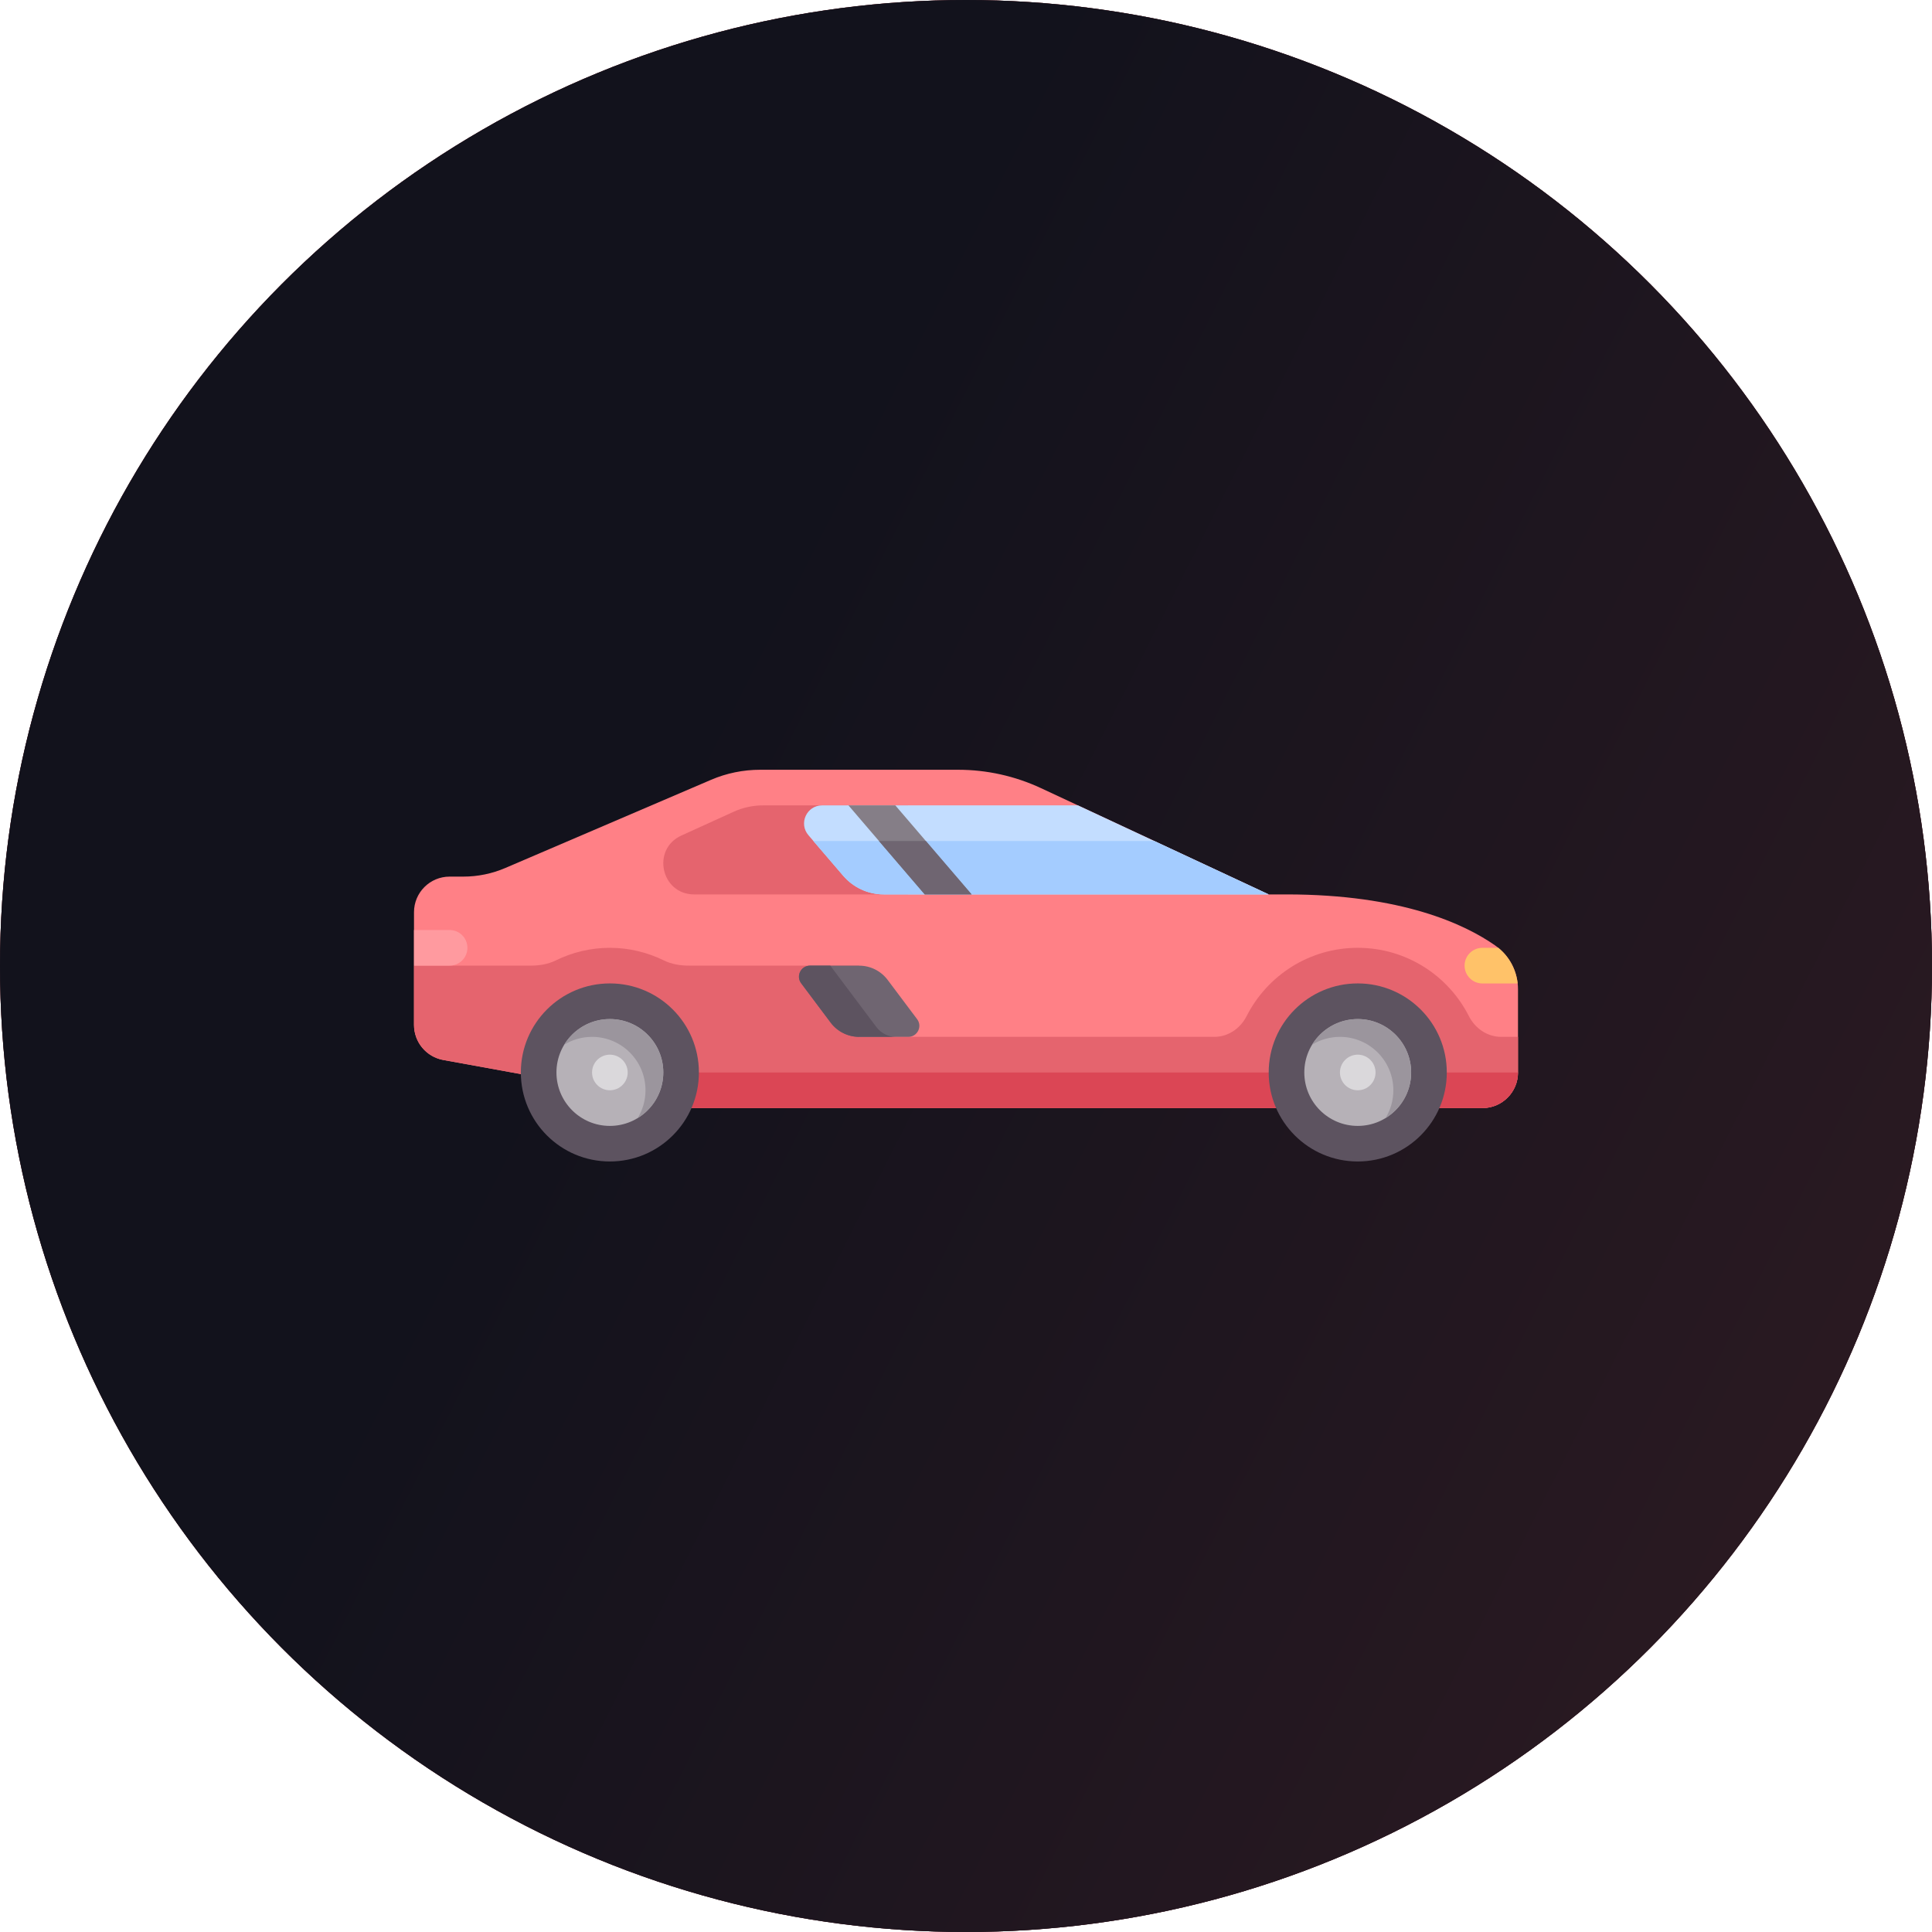 <svg width="56" height="56" viewBox="0 0 56 56" fill="none" xmlns="http://www.w3.org/2000/svg">
<circle cx="28" cy="28" r="28" transform="rotate(-180 28 28)" fill="#B34646"/>
<circle cx="28" cy="28" r="28" transform="rotate(-180 28 28)" fill="url(#paint0_linear)"/>
<circle cx="28" cy="28" r="28" transform="rotate(-180 28 28)" fill="url(#paint1_linear)"/>
<g clip-path="url(#clip0)">
<path d="M43.337 27.404C42.466 26.794 40.638 25.925 37.29 25.925H36.774L30.174 22.845C29.422 22.494 28.602 22.312 27.773 22.312H22.032C21.543 22.312 21.058 22.411 20.609 22.604L14.649 25.158C14.263 25.324 13.848 25.409 13.429 25.409H13.032C12.462 25.409 12 25.871 12 26.441V29.709C12 30.207 12.357 30.635 12.848 30.724L17.677 31.602V32.118H42.968C43.538 32.118 44 31.656 44 31.086V28.675C44 28.168 43.753 27.695 43.337 27.404Z" fill="#FF8086"/>
<path d="M22.12 23.344H26.318V25.925H20.121C19.16 25.925 18.876 24.615 19.751 24.218L21.265 23.529C21.534 23.407 21.825 23.344 22.12 23.344V23.344Z" fill="#E5646E"/>
<path d="M43.514 30.054C43.109 30.054 42.758 29.81 42.575 29.45C41.978 28.277 40.761 27.473 39.355 27.473C37.949 27.473 36.732 28.277 36.135 29.45C35.952 29.81 35.601 30.054 35.196 30.054H24.903V27.989H19.965C19.717 27.989 19.467 27.948 19.244 27.839C18.77 27.607 18.241 27.473 17.677 27.473C17.113 27.473 16.583 27.606 16.109 27.839C15.886 27.948 15.635 27.989 15.386 27.989H12V29.709C12 29.769 12.006 29.828 12.016 29.886C12.026 29.943 12.041 29.999 12.06 30.053C12.06 30.053 12.06 30.053 12.06 30.054C12.181 30.394 12.476 30.657 12.848 30.724L17.677 31.602L18.71 32.118H42.968C43.538 32.118 44 31.656 44 31.086V30.054H43.514Z" fill="#E5646E"/>
<path d="M42.968 32.118H19.742V31.086H44C44 31.656 43.538 32.118 42.968 32.118Z" fill="#DB4655"/>
<path d="M36.774 25.925L31.244 23.344H23.83C23.383 23.344 23.141 23.869 23.433 24.209L24.44 25.384C24.734 25.727 25.163 25.925 25.615 25.925H36.774V25.925Z" fill="#C3DDFF"/>
<path d="M23.576 24.377L24.44 25.384C24.734 25.727 25.163 25.925 25.616 25.925H36.774L33.456 24.377H23.576Z" fill="#A4CCFF"/>
<path d="M24.903 27.99H23.479C23.215 27.99 23.064 28.291 23.223 28.502L24.077 29.641C24.272 29.901 24.578 30.054 24.903 30.054H26.328C26.591 30.054 26.742 29.753 26.584 29.542L25.729 28.403C25.534 28.143 25.228 27.99 24.903 27.99Z" fill="#6F6571"/>
<path d="M13.032 26.957H12V27.989H13.032C13.318 27.989 13.548 27.759 13.548 27.473C13.548 27.188 13.318 26.957 13.032 26.957Z" fill="#FF9A9F"/>
<path d="M41.936 31.086C41.936 32.511 40.78 33.666 39.355 33.666C37.93 33.666 36.774 32.511 36.774 31.086C36.774 29.661 37.93 28.505 39.355 28.505C40.78 28.505 41.936 29.661 41.936 31.086Z" fill="#5D5360"/>
<path d="M40.903 31.086C40.903 31.941 40.21 32.635 39.355 32.635C38.5 32.635 37.806 31.941 37.806 31.086C37.806 30.231 38.5 29.538 39.355 29.538C40.21 29.538 40.903 30.231 40.903 31.086Z" fill="#B6B1B7"/>
<path d="M39.355 29.538C38.795 29.538 38.304 29.834 38.032 30.28C38.267 30.137 38.544 30.054 38.839 30.054C39.694 30.054 40.387 30.747 40.387 31.602C40.387 31.898 40.304 32.174 40.161 32.408C40.606 32.136 40.903 31.647 40.903 31.086C40.903 30.231 40.21 29.538 39.355 29.538Z" fill="#9B959D"/>
<path d="M39.871 31.086C39.871 31.371 39.64 31.602 39.355 31.602C39.07 31.602 38.839 31.371 38.839 31.086C38.839 30.801 39.07 30.57 39.355 30.57C39.64 30.57 39.871 30.801 39.871 31.086Z" fill="#DAD8DB"/>
<path d="M20.258 31.086C20.258 32.511 19.103 33.666 17.677 33.666C16.252 33.666 15.097 32.511 15.097 31.086C15.097 29.661 16.252 28.505 17.677 28.505C19.103 28.505 20.258 29.661 20.258 31.086Z" fill="#5D5360"/>
<path d="M19.226 31.086C19.226 31.941 18.532 32.635 17.677 32.635C16.822 32.635 16.129 31.941 16.129 31.086C16.129 30.231 16.822 29.538 17.677 29.538C18.532 29.538 19.226 30.231 19.226 31.086Z" fill="#B6B1B7"/>
<path d="M17.677 29.538C17.117 29.538 16.627 29.835 16.355 30.28C16.59 30.137 16.866 30.054 17.161 30.054C18.016 30.054 18.71 30.747 18.71 31.602C18.71 31.898 18.627 32.174 18.483 32.408C18.929 32.137 19.226 31.647 19.226 31.086C19.226 30.231 18.532 29.538 17.677 29.538Z" fill="#9B959D"/>
<path d="M18.194 31.086C18.194 31.371 17.962 31.602 17.677 31.602C17.392 31.602 17.161 31.371 17.161 31.086C17.161 30.801 17.392 30.57 17.677 30.57C17.962 30.57 18.194 30.801 18.194 31.086Z" fill="#DAD8DB"/>
<path d="M26.804 25.925H28.163L25.951 23.344H24.593L26.804 25.925Z" fill="#857E87"/>
<path d="M25.477 24.377L26.804 25.925H28.163L26.836 24.377H25.477Z" fill="#6F6571"/>
<path d="M42.968 28.506H43.99C43.945 28.099 43.749 27.731 43.429 27.473H42.968C42.683 27.473 42.452 27.704 42.452 27.989C42.452 28.274 42.683 28.506 42.968 28.506Z" fill="#FFC269"/>
<path d="M25.402 29.769L24.067 27.99H23.479C23.215 27.99 23.064 28.291 23.223 28.502L24.077 29.641C24.272 29.901 24.578 30.054 24.903 30.054H25.972C25.748 30.054 25.537 29.948 25.402 29.769Z" fill="#5D5360"/>
</g>
<defs>
<linearGradient id="paint0_linear" x1="-2.9371e-06" y1="-0" x2="175.5" y2="192" gradientUnits="userSpaceOnUse">
<stop stop-color="#161521"/>
<stop offset="1" stop-color="#B34646"/>
</linearGradient>
<linearGradient id="paint1_linear" x1="-21.467" y1="6.067" x2="35.859" y2="35.032" gradientUnits="userSpaceOnUse">
<stop stop-color="#391E25"/>
<stop offset="1" stop-color="#12121C"/>
</linearGradient>
<clipPath id="clip0">
<rect width="32" height="32" fill="white" transform="translate(12 11.999)"/>
</clipPath>
</defs>
</svg>
